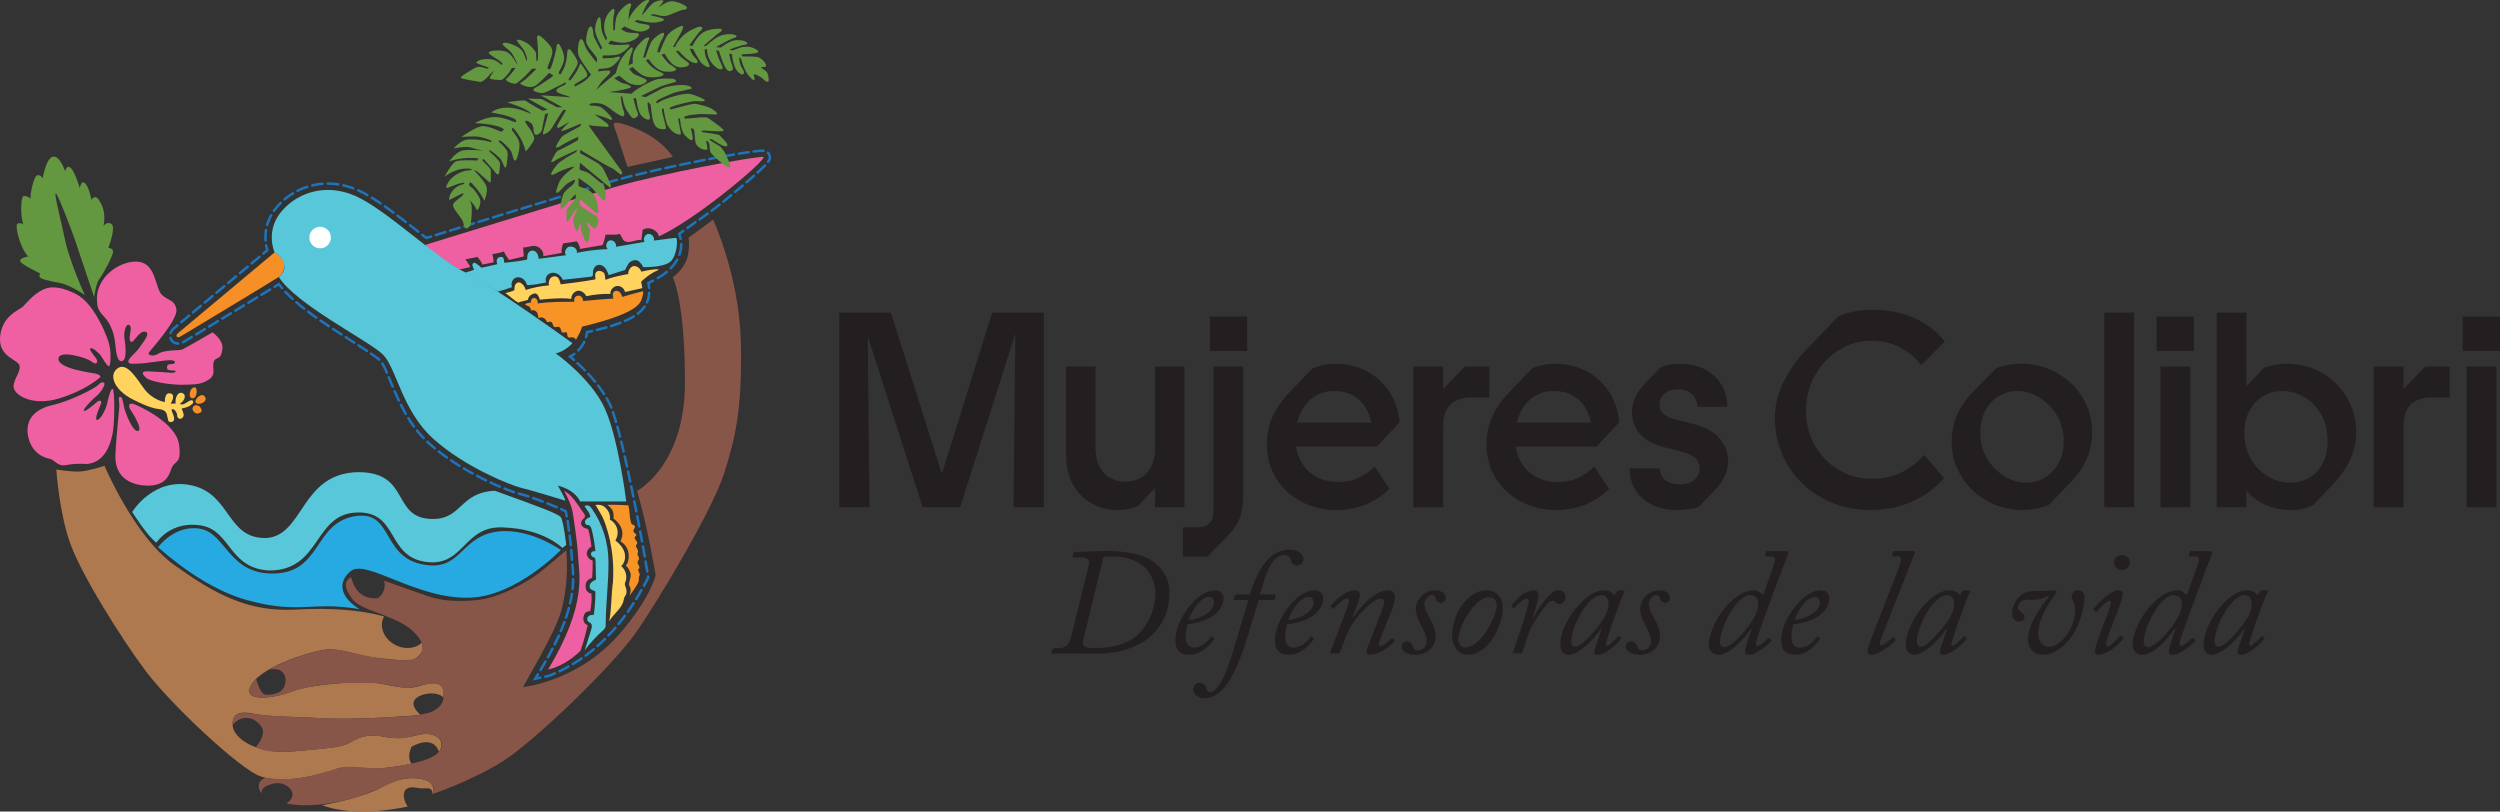 <?xml version="1.0" encoding="UTF-8"?>
<svg id="Layer_1" xmlns="http://www.w3.org/2000/svg" viewBox="0 0 991.03 321.69">
  <rect x="0" y="0" width="991.03" height="321.69" fill="#333333" stroke="none"/>
  <defs>
    <style>
      .cls-1 {
        fill: #ae794f;
      }

      .cls-2 {
        fill: #f78f27;
      }

      .cls-3 {
        stroke-dasharray: 4.04 2.02;
      }

      .cls-3, .cls-4, .cls-5, .cls-6, .cls-7, .cls-8, .cls-9, .cls-10, .cls-11, .cls-12 {
        fill: none;
        stroke: #1c75bc;
        stroke-linecap: round;
        stroke-miterlimit: 10;
      }

      .cls-13 {
        fill: #ffd35e;
      }

      .cls-14 {
        fill: #231f20;
      }

      .cls-4 {
        stroke-dasharray: 4.04 2.02;
      }

      .cls-5 {
        stroke-dasharray: 3.91 1.95;
      }

      .cls-6 {
        stroke-dasharray: 4.29 2.15;
      }

      .cls-15 {
        fill: #57c7d9;
      }

      .cls-7 {
        stroke-dasharray: 3.95 1.98;
      }

      .cls-16 {
        fill: #fff;
      }

      .cls-8 {
        stroke-dasharray: 4.14 2.07;
      }

      .cls-17 {
        fill: #27aae1;
      }

      .cls-18 {
        fill: #885549;
      }

      .cls-10 {
        stroke-dasharray: 4.14 2.07;
      }

      .cls-11 {
        stroke-dasharray: 3.87 1.93;
      }

      .cls-12 {
        stroke-dasharray: 4 2;
      }

      .cls-19 {
        fill: #ef60a3;
      }

      .cls-20 {
        fill: #639840;
      }

      .cls-21 {
        fill: #f79425;
      }
    </style>
  </defs>
  <polygon class="cls-14" points="332.67 201.07 332.67 123.91 353.17 123.91 375.66 195.12 371.03 195.34 393.29 123.91 413.8 123.91 413.8 201.07 401.78 201.07 402.55 126.67 404.21 126.89 380.62 201.07 365.74 201.07 341.93 126.89 343.91 126.67 344.69 201.07 332.67 201.07"/>
  <g>
    <path class="cls-14" d="M442.67,202.17c-3.38,0-6.61-.83-9.7-2.48-3.09-1.65-5.59-4.11-7.49-7.39-1.91-3.27-2.87-7.22-2.87-11.85v-35.16h11.68v32.63c0,3.97,1.08,7.13,3.25,9.48,2.17,2.35,5.01,3.53,8.54,3.53s6.37-1.18,8.54-3.53c2.17-2.35,3.25-5.51,3.25-9.48v-32.63h11.68v55.77h-11.68v-7.6l-6.72,7.05c-1.98,1.1-4.81,1.65-8.49,1.65"/>
    <path class="cls-14" d="M468.91,220.69v-11.68h5.4c2.42,0,4.15-.55,5.18-1.65,1.03-1.1,1.54-2.87,1.54-5.29v-56.77h11.79v50.26c0,3.97-.41,7.11-1.21,9.42-.81,2.32-2.24,4.58-4.3,6.78l-8.71,8.93h-9.7ZM479.6,125.46h14.77v13.67h-14.77v-13.67Z"/>
    <path class="cls-14" d="M529.75,202.17c-5.15,0-9.81-1.12-14-3.36-4.19-2.24-7.49-5.33-9.92-9.26-2.43-3.93-3.64-8.43-3.64-13.5,0-4.12.81-7.86,2.42-11.24,1.61-3.38,3.97-6.65,7.05-9.81l8.49-8.82c2.5-1.32,5.73-1.98,9.7-1.98s7.53.85,11.13,2.54c3.6,1.69,6.67,4.26,9.21,7.72,2.54,3.45,4.1,7.75,4.68,12.9l-9.15,9.7h-31.97c.44,2.79,1.41,5.25,2.92,7.39,1.51,2.13,3.43,3.77,5.79,4.9,2.35,1.14,5,1.71,7.94,1.71,3.23,0,6.02-.59,8.38-1.76,2.35-1.18,4.41-2.61,6.17-4.3l5.84,8.82c-2.65,2.65-5.77,4.7-9.37,6.17-3.6,1.47-7.49,2.21-11.68,2.21M543.64,167.56c-.52-2.42-1.38-4.57-2.59-6.45-1.21-1.87-2.85-3.36-4.91-4.46-2.06-1.1-4.56-1.65-7.49-1.65-2.35,0-4.52.51-6.5,1.54-1.98,1.03-3.66,2.5-5.02,4.41-1.36,1.91-2.33,4.11-2.92,6.61h29.43Z"/>
    <path class="cls-14" d="M560.28,201.07v-55.77h11.79v12.79l-2.2-1.65,10.8-11.13h9.7v12.23h-6.94c-3.82,0-6.67.96-8.54,2.87-1.87,1.91-2.81,4.81-2.81,8.71v31.96h-11.79Z"/>
    <path class="cls-14" d="M616.82,202.17c-5.15,0-9.81-1.12-14-3.36-4.19-2.24-7.49-5.33-9.92-9.26-2.43-3.93-3.64-8.43-3.64-13.5,0-4.12.81-7.86,2.42-11.24,1.61-3.38,3.97-6.65,7.05-9.81l8.49-8.82c2.5-1.32,5.73-1.98,9.7-1.98s7.53.85,11.13,2.54c3.6,1.69,6.67,4.26,9.21,7.72,2.54,3.45,4.1,7.75,4.68,12.9l-9.15,9.7h-31.97c.44,2.79,1.41,5.25,2.92,7.39,1.51,2.13,3.43,3.77,5.79,4.9,2.35,1.14,5,1.71,7.94,1.71,3.23,0,6.02-.59,8.38-1.76,2.35-1.18,4.41-2.61,6.17-4.3l5.84,8.82c-2.65,2.65-5.77,4.7-9.37,6.17-3.6,1.47-7.49,2.21-11.68,2.21M630.71,167.56c-.52-2.42-1.38-4.57-2.59-6.45-1.21-1.87-2.85-3.36-4.91-4.46-2.06-1.1-4.56-1.65-7.49-1.65-2.35,0-4.52.51-6.5,1.54-1.98,1.03-3.66,2.5-5.02,4.41-1.36,1.91-2.33,4.11-2.92,6.61h29.43Z"/>
    <path class="cls-14" d="M665.1,202.17c-5.81,0-10.44-1.51-13.89-4.52-3.46-3.01-5.18-7.02-5.18-12.01h11.79c.37,2.28,1.25,3.91,2.65,4.9,1.4.99,3.16,1.49,5.29,1.49,2.5,0,4.46-.62,5.9-1.87,1.43-1.25,2.15-2.72,2.15-4.41,0-1.54-.53-2.86-1.6-3.97-1.07-1.1-2.88-1.98-5.46-2.64l-7.05-1.87c-4.78-1.32-8.1-3.2-9.98-5.62-1.87-2.43-2.81-5.18-2.81-8.27,0-4.04,1.8-7.9,5.4-11.57l5.73-5.95c.73-.44,1.78-.83,3.14-1.16,1.36-.33,2.88-.5,4.57-.5,3.97,0,7.37.75,10.2,2.26,2.83,1.51,5,3.55,6.5,6.12,1.51,2.57,2.26,5.48,2.26,8.71h-11.79c-.15-2.06-.88-3.73-2.2-5.01-1.32-1.29-3.2-1.93-5.62-1.93-2.21,0-3.97.59-5.29,1.76-1.32,1.18-1.98,2.61-1.98,4.3,0,1.47.53,2.68,1.6,3.64,1.06.96,2.66,1.69,4.79,2.2l6.83,1.76c4.92,1.25,8.49,3.22,10.69,5.9,2.2,2.68,3.31,5.57,3.31,8.65,0,2.2-.48,4.32-1.43,6.34s-2.46,4.06-4.52,6.12l-5.62,5.84c-.73.37-1.89.68-3.47.94-1.58.26-3.22.39-4.9.39"/>
    <path class="cls-14" d="M741.38,202.17c-7.06,0-13.47-1.62-19.23-4.85-5.77-3.23-10.31-7.62-13.61-13.17-3.31-5.55-4.96-11.74-4.96-18.57,0-4.92,1.21-9.77,3.64-14.55,2.42-4.77,5.58-9.15,9.48-13.12l11.9-12.35c1.47-.81,3.43-1.47,5.9-1.98,2.46-.51,4.94-.77,7.44-.77,6.32,0,11.94,1.08,16.86,3.25,4.92,2.17,8.96,5.27,12.12,9.31l-9.26,9.37c-2.35-2.94-5.2-5.29-8.54-7.05-3.34-1.76-7.07-2.65-11.19-2.65-4.63,0-8.93,1.23-12.9,3.69-3.97,2.46-7.15,5.81-9.53,10.03-2.39,4.23-3.58,8.87-3.58,13.94s1.19,9.89,3.58,14c2.39,4.12,5.57,7.33,9.53,9.64,3.97,2.31,8.27,3.47,12.9,3.47s8.67-.9,12.12-2.7c3.45-1.8,6.35-4.06,8.71-6.78l7.83,9.15c-3.23,3.9-7.37,6.98-12.4,9.26-5.03,2.28-10.64,3.42-16.81,3.42"/>
    <path class="cls-14" d="M801.78,202.17c-5.14,0-9.86-1.21-14.16-3.64-4.3-2.42-7.7-5.71-10.2-9.86-2.5-4.15-3.75-8.65-3.75-13.5,0-3.67.68-7.15,2.04-10.42,1.36-3.27,3.47-6.38,6.34-9.32l8.93-9.15c.95-.59,2.35-1.08,4.19-1.49,1.84-.4,3.86-.61,6.06-.61,5.14,0,9.86,1.21,14.16,3.64,4.3,2.43,7.7,5.71,10.2,9.87,2.5,4.15,3.75,8.69,3.75,13.61,0,3.6-.68,7.05-2.04,10.36-1.36,3.31-3.58,6.54-6.67,9.7l-8.38,8.71c-1.47.66-3.07,1.18-4.79,1.54-1.73.37-3.62.55-5.68.55M803.21,191.37c2.5,0,4.89-.64,7.16-1.93,2.28-1.28,4.13-3.18,5.57-5.68,1.43-2.5,2.15-5.47,2.15-8.93,0-3.75-.9-7.13-2.7-10.14-1.8-3.01-4.12-5.38-6.95-7.11-2.83-1.73-5.71-2.59-8.65-2.59-2.57,0-4.98.64-7.22,1.93-2.24,1.29-4.06,3.18-5.46,5.68-1.4,2.5-2.09,5.47-2.09,8.93,0,3.75.88,7.13,2.65,10.14,1.76,3.01,4.06,5.38,6.89,7.11,2.83,1.73,5.71,2.59,8.65,2.59"/>
    <rect class="cls-14" x="834.18" y="123.91" width="11.79" height="77.16"/>
    <path class="cls-14" d="M854.91,125.46h14.77v13.67h-14.77v-13.67ZM856.45,145.3h11.79v55.77h-11.79v-55.77Z"/>
    <path class="cls-14" d="M908.03,202.17c-2.94,0-5.71-.46-8.32-1.38-2.61-.92-4.87-2.19-6.78-3.8-1.91-1.61-3.34-3.45-4.3-5.51l1.87-2.98v12.57h-11.79v-77.16h11.79v37.15l-3.53-4.3,10.47-10.91c.88-.44,2.18-.83,3.91-1.16,1.73-.33,3.47-.5,5.24-.5,5.07,0,9.7,1.21,13.89,3.64,4.19,2.43,7.49,5.73,9.92,9.92,2.42,4.19,3.64,8.75,3.64,13.67,0,3.53-.75,7-2.26,10.42-1.51,3.42-3.95,6.93-7.33,10.53l-7.61,7.94c-1.1.59-2.42,1.05-3.97,1.38-1.54.33-3.16.5-4.85.5M908.03,191.37c2.57,0,5-.64,7.27-1.93,2.28-1.28,4.08-3.18,5.4-5.68,1.32-2.5,1.98-5.51,1.98-9.04,0-4.04-.88-7.57-2.65-10.58-1.76-3.01-4.02-5.29-6.78-6.83-2.76-1.54-5.6-2.31-8.54-2.31-2.65,0-5.11.64-7.38,1.93-2.28,1.29-4.12,3.18-5.51,5.68-1.4,2.5-2.09,5.47-2.09,8.93,0,4.12.9,7.66,2.7,10.64,1.8,2.97,4.1,5.25,6.89,6.83,2.79,1.58,5.69,2.37,8.71,2.37"/>
    <path class="cls-14" d="M940.99,201.07v-55.77h11.79v12.79l-2.2-1.65,10.8-11.13h9.7v12.23h-6.94c-3.82,0-6.67.96-8.54,2.87-1.87,1.91-2.81,4.81-2.81,8.71v31.96h-11.79Z"/>
    <path class="cls-14" d="M976.26,125.46h14.77v13.67h-14.77v-13.67ZM977.8,145.3h11.79v55.77h-11.79v-55.77Z"/>
    <path class="cls-14" d="M431.6,223.99c.6-2.34-.96-3-3.06-3h-2.7c-.6,0-.72-.12-.6-.48l.36-1.32c.12-.36.24-.42.96-.42s2.64-.06,4.98-.18c2.52-.06,5.28-.18,6.48-.18,7.62,0,16.02.84,21.06,5.82,3.72,3.78,4.5,7.2,4.5,10.86,0,11.76-7.44,17.7-11.1,19.8-7.56,4.26-15.66,4.26-19.62,4.26-1.62,0-7.08-.18-8.76-.18-4.5,0-6.24.18-6.72.18-.42,0-.54-.18-.48-.48l.36-1.32c.06-.24.18-.42.6-.42h1.8c2.16,0,4.08-.78,5.04-4.74l6.9-28.2ZM429.68,252.6c-.24,1.08-.42,1.92-.42,2.52,0,1.26,1.68,1.8,4.26,1.8,6.42,0,12.72-1.2,17.16-4.98,3.66-3.06,7.32-9.78,7.32-16.68,0-3.9-1.62-7.68-3.84-9.96-1.98-2.04-4.5-3.24-6.84-3.9-3.24-.84-5.7-.78-6.54-.78-.96,0-2.76,0-3.36.18l-7.74,31.8Z"/>
    <path class="cls-14" d="M465.92,253.68c0-5.04,3.3-11.34,7.68-15.66,1.92-1.92,5.16-4.02,8.04-4.02,2.34,0,3.42,1.74,3.42,3.18,0,2.94-2.22,6.06-5.58,7.8-3.24,1.62-6.48,2.28-8.7,2.46-.3.72-.78,2.7-.78,5.52s1.98,3.78,3.12,3.78c2.94,0,5.58-2.22,6.84-4.26.12-.18.3-.3.54-.06l.66.54c.3.18.3.36.06.54-1.5,2.1-5.1,6.06-9.72,6.06-3.9,0-5.58-1.92-5.58-5.88M471.26,245.7c2.1.18,9.96-2.34,9.96-6.78,0-1.2-.6-2.28-1.92-2.28-3.84,0-7.56,6.9-8.04,9.06"/>
    <path class="cls-14" d="M489.5,237.84c-.3,0-.42-.18-.3-.6l.24-1.02c.12-.42.24-.6.72-.6h5.22c1.8-5.16,3.84-10.14,7.02-13.68,1.68-1.92,4.98-4.08,8.88-4.08,3.48,0,5.4,2.1,5.4,3.54,0,1.86-1.2,2.76-2.4,2.76-1.92,0-2.46-1.08-2.64-2.4-.06-.6-.66-1.74-2.46-1.74-5.58,0-7.74,8.88-9.72,15.6h5.82c.36,0,.48.18.36.72l-.3,1.08c-.06.36-.18.42-.66.42h-5.7c-1.56,4.86-4.32,15.24-7.32,22.92-3.66,9.36-7.92,16.02-14.34,16.02-2.4,0-4.32-1.62-4.32-3.54,0-1.38,1.02-2.58,2.58-2.58,1.74,0,2.64,1.68,2.82,2.7.12.6.54,1.02,1.02,1.02,2.88,0,6.12-5.04,9.36-16.14l6.06-20.4h-5.34Z"/>
    <path class="cls-14" d="M505.4,253.68c0-5.04,3.3-11.34,7.68-15.66,1.92-1.92,5.16-4.02,8.04-4.02,2.34,0,3.42,1.74,3.42,3.18,0,2.94-2.22,6.06-5.58,7.8-3.24,1.62-6.48,2.28-8.7,2.46-.3.72-.78,2.7-.78,5.52s1.98,3.78,3.12,3.78c2.94,0,5.58-2.22,6.84-4.26.12-.18.3-.3.54-.06l.66.54c.3.18.3.36.06.54-1.5,2.1-5.1,6.06-9.72,6.06-3.9,0-5.58-1.92-5.58-5.88M510.74,245.7c2.1.18,9.96-2.34,9.96-6.78,0-1.2-.6-2.28-1.92-2.28-3.84,0-7.56,6.9-8.04,9.06"/>
    <path class="cls-14" d="M528.02,258.96c-.66,0-.78-.12-.66-.54l4.26-11.1c1.44-3.72,3.12-8.04,3.12-9.06,0-.6-.24-1.02-.9-1.02-1.14,0-4.02,2.88-5.04,4.02-.18.18-.36.18-.6-.06l-.54-.54c-.24-.24-.3-.36-.12-.6.9-1.08,5.34-6.06,9.66-6.06,1.38,0,1.92,1.02,1.92,1.8,0,1.86-2.58,7.56-3.06,8.94l.24.12c1.8-2.88,8.34-10.86,13.68-10.86,1.8,0,3,.9,3,2.46,0,2.64-1.38,5.76-3.36,10.62-1.62,3.96-3.06,7.32-3.06,8.28,0,.36.24.78.72.78.9,0,3.54-2.22,4.32-3.06.24-.18.48-.12.66.12l.42.48c.24.24.3.36.06.66-.72.96-5.58,5.22-9.6,5.22-.78,0-1.44-.3-1.44-1.2,0-1.14,2.16-5.88,4.02-11.04.84-2.34,3-7.32,3-8.64,0-.84-.42-1.38-1.5-1.38-2.34,0-8.28,5.52-10.92,9.78-1.08,1.74-2.04,3.3-3.6,7.5l-1.5,4.02c-.12.24-.24.36-.84.36h-2.34Z"/>
    <path class="cls-14" d="M555.56,256.2c0-.84.78-1.98,2.04-1.98s2.1.9,2.46,1.92c.36,1.02.66,1.68,2.16,1.68,1.74,0,3.36-1.56,3.36-3.66,0-2.58-1.8-5.04-2.58-6.96-.42-1.02-1.8-3.12-1.74-5.88,0-3.48,3.3-7.32,7.56-7.32,1.8,0,4.26.72,4.26,3.06,0,1.08-.96,1.92-1.86,1.92-.72,0-1.62-.42-2.04-1.44-.3-.72-.36-1.68-1.56-1.68s-2.94,1.62-2.94,3.78,1.8,4.74,2.16,5.58c.36.72,2.28,3.66,2.28,6.84,0,4.68-3.78,7.5-7.92,7.5-3.48,0-5.64-1.38-5.64-3.36"/>
    <path class="cls-14" d="M575.6,251.82c0-7.56,5.7-17.82,13.68-17.82,4.02,0,6.42,2.94,6.42,7.02,0,6.6-5.22,18.54-13.92,18.54-3.3,0-6.18-3.18-6.18-7.74M593.3,240.12c.06-1.86-1.02-3.36-3-3.36-2.52,0-5.7,2.28-8.7,7.14-2.04,3.24-3.48,6.9-3.48,9.72,0,1.92,1.32,3.06,2.76,3.06,6.24,0,12.42-12.6,12.42-16.56"/>
    <path class="cls-14" d="M600.32,258.96c-.42,0-.66-.24-.54-.54l3.36-9.72c1.08-3.36,2.94-9.66,2.94-10.5,0-.54-.48-.9-1.02-.9-1.2,0-3.9,2.7-4.74,3.72-.12.18-.36.12-.48,0l-.6-.6c-.12-.12-.12-.3,0-.48,1.26-1.86,4.86-5.94,8.94-5.94,1.2,0,1.68,1.02,1.68,2.1.06,1.14-.96,4.5-2.16,8.52l.3.12c1.62-3.36,6.42-10.74,9.78-10.74,1.74,0,2.82,1.08,2.82,2.7s-1.2,2.76-2.34,2.76c-.54,0-1.02-.12-1.5-.6-.48-.48-.78-.72-1.56-.72-1.62,0-4.98,5.16-7.38,9.12-.72,1.14-1.44,2.52-2.34,5.22l-1.98,6.06c-.12.42-.3.42-.78.42h-2.4Z"/>
    <path class="cls-14" d="M643.76,234.01c.24,0,.3.3.18.54-1.14,2.46-4.2,10.74-4.5,11.7-.36,1.02-2.88,8.46-2.88,9s.3.72.66.72c.72,0,3.78-3.12,4.2-3.66.18-.18.36-.3.48-.12l.54.6c.18.18.24.3.12.48-.66,1.2-5.88,6.3-9.3,6.3-.72,0-1.26-.24-1.26-1.02,0-.9.6-2.76,2.88-9.12l-.3-.12c-2.52,3.84-8.58,10.26-12.84,10.26-1.38,0-3.24-1.14-3.24-3.84,0-8.76,9.84-21.72,17.16-21.72,2.52,0,3.66,1.08,4.26,2.04l1.14-1.62c.18-.24.36-.42.6-.42h2.1ZM636.2,244.44c.84-1.74,1.44-3.24,1.44-4.98,0-1.62-.6-3.54-2.82-3.54-5.52,0-11.94,12.66-11.94,18.36,0,1.38.6,2.1,1.62,2.1,3,0,10.62-9.72,11.7-11.94"/>
    <path class="cls-14" d="M644.48,256.2c0-.84.78-1.98,2.04-1.98s2.1.9,2.46,1.92c.36,1.02.66,1.68,2.16,1.68,1.74,0,3.36-1.56,3.36-3.66,0-2.58-1.8-5.04-2.58-6.96-.42-1.02-1.8-3.12-1.74-5.88,0-3.48,3.3-7.32,7.56-7.32,1.8,0,4.26.72,4.26,3.06,0,1.08-.96,1.92-1.86,1.92-.72,0-1.62-.42-2.04-1.44-.3-.72-.36-1.68-1.56-1.68s-2.94,1.62-2.94,3.78,1.8,4.74,2.16,5.58c.36.72,2.28,3.66,2.28,6.84,0,4.68-3.78,7.5-7.92,7.5-3.48,0-5.64-1.38-5.64-3.36"/>
    <path class="cls-14" d="M700.16,220.51c-.48,0-.54-.24-.48-.42l.36-1.26c.06-.24.18-.36.72-.36h7.38c.84,0,.96.6.72,1.08-.9,2.1-11.4,30.18-12.42,33.78-.54,1.86-.6,2.76.24,2.76,1.02,0,3.9-2.76,4.2-3.12.24-.18.48-.18.66.06l.6.6c.18.12.18.36,0,.6-.42.54-5.58,5.34-8.76,5.34-.96,0-1.62-.3-1.62-1.38,0-1.2,1.32-5.28,2.64-8.7l-.48-.12c-2.94,4.68-8.58,10.2-12.66,10.2-2.04,0-3.84-1.38-3.84-3.96,0-4.74,3.36-11.88,8.28-16.74,1.92-1.86,5.4-4.86,9.42-4.86,1.62,0,2.76.78,3.78,1.98l4.62-13.14c.42-1.14.12-2.34-1.5-2.34h-1.86ZM693.08,248.28c1.68-2.28,3.9-6.06,3.9-8.4,0-2.82-1.26-3.96-3.18-3.96-5.64,0-12,13.14-12,18.66,0,1.26.9,1.92,1.74,1.92,2.52,0,7.14-4.92,9.54-8.22"/>
    <path class="cls-14" d="M706.1,253.68c0-5.04,3.3-11.34,7.68-15.66,1.92-1.92,5.16-4.02,8.04-4.02,2.34,0,3.42,1.74,3.42,3.18,0,2.94-2.22,6.06-5.58,7.8-3.24,1.62-6.48,2.28-8.7,2.46-.3.72-.78,2.7-.78,5.52s1.98,3.78,3.12,3.78c2.94,0,5.58-2.22,6.84-4.26.12-.18.3-.3.54-.06l.66.54c.3.18.3.36.06.54-1.5,2.1-5.1,6.06-9.72,6.06-3.9,0-5.58-1.92-5.58-5.88M711.44,245.7c2.1.18,9.96-2.34,9.96-6.78,0-1.2-.6-2.28-1.92-2.28-3.84,0-7.56,6.9-8.04,9.06"/>
    <path class="cls-14" d="M753.02,224.28c.9-2.28.84-3.78-.9-3.78h-1.74c-.42,0-.48-.24-.36-.54l.36-1.08c.12-.36.24-.42.6-.42h7.44c.54,0,.72.36.54.9l-12.48,31.74c-.54,1.38-1.98,4.68-.72,4.68.96,0,3.72-2.34,4.44-3.12.24-.24.36-.18.54,0l.66.72c.12.12.18.36-.06.6-.3.48-5.88,5.58-9.72,5.58-.78,0-1.32-.36-1.32-1.74,0-.9,1.5-4.68,2.22-6.48l10.5-27.06Z"/>
    <path class="cls-14" d="M780.74,234.01c.24,0,.3.3.18.54-1.14,2.46-4.2,10.74-4.5,11.7-.36,1.02-2.88,8.46-2.88,9s.3.72.66.72c.72,0,3.78-3.12,4.2-3.66.18-.18.36-.3.48-.12l.54.6c.18.18.24.3.12.48-.66,1.2-5.88,6.3-9.3,6.3-.72,0-1.26-.24-1.26-1.02,0-.9.6-2.76,2.88-9.12l-.3-.12c-2.52,3.84-8.58,10.26-12.84,10.26-1.38,0-3.24-1.14-3.24-3.84,0-8.76,9.84-21.72,17.16-21.72,2.52,0,3.66,1.08,4.26,2.04l1.14-1.62c.18-.24.36-.42.6-.42h2.1ZM773.18,244.44c.84-1.74,1.44-3.24,1.44-4.98,0-1.62-.6-3.54-2.82-3.54-5.52,0-11.94,12.66-11.94,18.36,0,1.38.6,2.1,1.62,2.1,3,0,10.62-9.72,11.7-11.94"/>
    <path class="cls-14" d="M803.23,237.78c-1.92,0-3.24,1.32-3.3,3.12.06,1.08.78,1.44,1.32,1.74.42.24,1.32.84,1.32,1.8s-.66,1.98-2.22,1.98c-1.14,0-2.76-.84-2.76-3.42,0-2.34,1.5-4.86,2.34-5.82,1.2-1.32,2.52-2.88,6.84-2.88,6.12,0,6.84-.3,7.5-.3.78,0,1.38.36.78,1.14-1.26,1.56-7.08,9.66-7.08,15.66,0,4.08,2.16,5.58,4.26,5.58,5.16,0,10.38-8.1,10.38-14.16,0-.96-.06-2.16-.48-3.12-.48-1.08-.9-1.74-.9-2.46,0-1.62.96-2.64,2.7-2.64s2.34,1.74,2.34,3.18c0,2.88-1.32,8.88-3.96,13.44-2.7,4.68-7.56,8.94-12.48,8.94-3,0-5.94-1.86-5.94-6.18,0-5.58,4.98-12.96,8.46-17.04l-.42-.18c-1.26,1.08-4.44,1.62-5.58,1.62h-3.12Z"/>
    <path class="cls-14" d="M830.47,258.06c0-1.38,1.02-4.14,3.54-10.86l1.74-4.68c.6-1.62,1.08-2.82,1.08-3.54,0-.54-.36-.78-.84-.78-1.02,0-3.84,3.24-4.8,4.2-.24.24-.48.24-.66.06l-.48-.54c-.24-.18-.36-.3-.18-.54.24-.36,6.36-7.56,10.2-7.38.72,0,1.44.48,1.44,1.5,0,1.08-.96,3.78-2.04,6.66l-3.48,9.12c-.84,2.22-1.08,3.54-1.08,3.96,0,.54.18.9.66,1.02,1.26-.24,4.5-3.66,4.8-4.2.12-.18.36-.18.66.12l.48.42c.24.3.3.42.12.72-.36.48-5.16,6.24-10.14,6.24-.6-.06-1.02-.54-1.02-1.5M838.03,223.08c0-1.62,1.26-3,3.12-3,2.1,0,3.18,1.5,3.18,2.88,0,.9-.72,3-3.18,3-2.64,0-3.12-2.22-3.12-2.88"/>
    <path class="cls-14" d="M868.15,220.51c-.48,0-.54-.24-.48-.42l.36-1.26c.06-.24.18-.36.72-.36h7.38c.84,0,.96.6.72,1.08-.9,2.1-11.4,30.18-12.42,33.78-.54,1.86-.6,2.76.24,2.76,1.02,0,3.9-2.76,4.2-3.12.24-.18.48-.18.66.06l.6.6c.18.12.18.36,0,.6-.42.54-5.58,5.34-8.76,5.34-.96,0-1.62-.3-1.62-1.38,0-1.2,1.32-5.28,2.64-8.7l-.48-.12c-2.94,4.68-8.58,10.2-12.66,10.2-2.04,0-3.84-1.38-3.84-3.96,0-4.74,3.36-11.88,8.28-16.74,1.92-1.86,5.4-4.86,9.42-4.86,1.62,0,2.76.78,3.78,1.98l4.62-13.14c.42-1.14.12-2.34-1.5-2.34h-1.86ZM861.07,248.28c1.68-2.28,3.9-6.06,3.9-8.4,0-2.82-1.26-3.96-3.18-3.96-5.64,0-12,13.14-12,18.66,0,1.26.9,1.92,1.74,1.92,2.52,0,7.14-4.92,9.54-8.22"/>
    <path class="cls-14" d="M898.75,234.01c.24,0,.3.3.18.54-1.14,2.46-4.2,10.74-4.5,11.7-.36,1.02-2.88,8.46-2.88,9s.3.72.66.72c.72,0,3.78-3.12,4.2-3.66.18-.18.36-.3.48-.12l.54.6c.18.18.24.3.12.48-.66,1.2-5.88,6.3-9.3,6.3-.72,0-1.26-.24-1.26-1.02,0-.9.6-2.76,2.88-9.12l-.3-.12c-2.52,3.84-8.58,10.26-12.84,10.26-1.38,0-3.24-1.14-3.24-3.84,0-8.76,9.84-21.72,17.16-21.72,2.52,0,3.66,1.08,4.26,2.04l1.14-1.62c.18-.24.36-.42.6-.42h2.1ZM891.19,244.44c.84-1.74,1.44-3.24,1.44-4.98,0-1.62-.6-3.54-2.82-3.54-5.52,0-11.94,12.66-11.94,18.36,0,1.38.6,2.1,1.62,2.1,3,0,10.62-9.72,11.7-11.94"/>
    <path class="cls-19" d="M302.56,62.22c-2.22-.44-40.2,6.44-59.07,11.99s-75.01,22.9-75.01,22.9c2.16,2.46,7.43,5.78,13.58,9.75l4.37-1.03s-1.2-2.11-1.95-3.02c1.21-.27,3.59-.68,4.8-.95.82,1.15,1.47,1.69,1.95,3.02,5.78-1.18,2.99-.61,4.37-.89.19-.9-.23-2.33-.42-3.23,1.24-.21,3.37-.62,4.58-1.06.49,1.14,1.07,1.99,2.04,3.35,1.64-.43,4.19-.96,5.83-1.4-.1-1.32-.17-2.24-.26-3.56,1.7.04,3.39-.85,5.06-.52,1.67.33,3.36,2.35,2.91,3.99,2.26-.45,5.13-.86,7.39-1.32-.52-.96.49-3.74.49-3.74l5.48-.82s1.5,2.22,1.13,3.02c3.02-.51,6.04-1.03,9.06-1.54.34-.95,1.08-3.05,1.09-4.06,2.08-.33,3.56.28,5.57-.37.82.54.92,1.73,1.59,2.45.83.91,2.29.85,3.48.54,1.2-.31,2.43-.8,3.63-.49.16-1.36.33-2.72.49-4.09,2.26-1.56,5.91-.12,6.49,2.56,15.45-7.12,43.5-31.07,41.35-31.5"/>
    <path class="cls-15" d="M187.94,106.86c-.45-.82-.97-1.93-.47-2.42.49-.49,1.05-.18,1.6.24.62.47,1.84,1.45,1.84,1.45l6.22-1.39s-.95-2.37,1-2.83c1.95-.46,1.57,1.47,1.75,2.27,3.15-.32,9.18-1.02,9.14-1.45-.09-1.04,0-2.93,1.65-3.37.8-.21,1.65.25,2.13.92.48.67.65,1.51.79,2.32l10.86-1.44c-1.06-.92-.15-3.14,1.28-3.38,1.75-.3,3.27,1.05,2.92,2.46,4.3-.91,7.86-1.3,12.25-1.49-1.07-.95-.58-3.04.8-3.43,1.38-.39,2.88,1.15,2.46,2.52l11.37-1.97c-.74-1.15.08-2.95,1.44-3.13,1.36-.18,2.63,1.33,2.22,2.64,2.73-.36,5.47-.71,8.21-1.07.24-.03.5-.05.68.09.19.15.23.42.25.66.16,2.11-.18,4.25-.97,6.21-.38.94-.88,1.86-1.66,2.5-2.87,2.37-10.71,2.13-10.71,2.13,0,0-1.22-2.4-2.49-2.69-1.27-.28-2.68.28-3.4,1.37-.52.78-1.33,2.45-1.33,2.45l-6.46,2.03s-.77-2.16-1.53-2.99c-.76-.83-1.99-1.34-3.05-.93-1.24.48-1.74,2-1.7,3.33,0,.35.03.74-.21.99-.19.19-.48.23-.74.26l-10.99,1.2c-.7-1.7-2.48-3.04-4.3-2.76-1.81.28-2.95,1.91-2.31,3.84-3.11.57-4.44.85-7.07,1.04-.32.02-.63-.19-.69-.51-.24-1.15-1.97-3.11-4.05-2.54-1.98.69-2.18,3-1.65,3.8-2.27.86-5.65,1.82-5.65,1.82l-12.88-7.61s2.66-.62,3.46-1.14"/>
    <path class="cls-20" d="M37.35,117.74s.63-5.33,2.03-7.11c1.4-1.78,5.43-9.17,5.43-10.82s-1.88-1.49-1.88-1.49c0,0,3.17-8.25,1.27-9.52-1.9-1.27-3.21.83-3.21.83,0,0,1.68-5.85-2.03-10.71-1.5-1.97-2.72.35-2.72.35,0,0-1.27-7.18-3.47-7-.69.11-1.16,2.26-1.16,2.26,0,0-3.65-12.91-5.85-6.71,0,0-1.85-5.96-4.63-5.73-2.78.23-4.23,8.57-4.23,8.57,0,0-.87-1.56-2.2-1.16-1.33.4-2.84,7.64-2.55,9.2,0,0-1.85-1.33-2.9-.93-1.04.4-1.21,8.05,0,11.29,0,0-1.1-1.1-2.32-.35-1.22.75,1.22,10.13,4.28,12.97,0,0-2.95.35-3.24,1.62-.29,1.27,7.7,4.92,8.05,5.15,0,0-.35.06-.4,1.1-.06,1.04,4.33,1.97,7.81,2.55,4.23.7,10.18,4.85,10.18,4.85,0,0-5.93-12.9-7.91-22.21-1.98-9.32-4.24-17.71-3.6-18.06.64-.35,6.66,15.57,7.53,18.18.87,2.6,7.7,22.91,7.7,22.91"/>
    <path class="cls-19" d="M42.69,127.3c-1.66-2.41-4.11-3.71-4.17-7.33-1.2-10.49,10.05-17.24,16.75-16.16s6.26,10.67,8.97,13.13c2.72,2.46,5.04,1.85,5.69,5.75.65,3.9-9.73,15.56-10.74,16.82-1.01,1.26,1.26,2.14,3.73.62,2.46-1.52,7.96-1.09,9.16-1.53,1.2-.44,12.17-6.85,12.17-6.85,0,0,4.16,2.92,3.94,6.11-.38,5.5-2.72,3.22-3.48,5.62-.76,2.4,1.26,4.87-1.96,7.01-3.22,2.15-6.19,1.9-10.17,2.02-3.98.13-12.57-.95-14.6-2.72-2.02-1.77-1.9-2.72.88-2.59,2.78.13,7.71.44,8.91.57,1.2.13,1.77-.19,1.9-.63.13-.44-3.03,0-3.35-.89-.32-.88,0-1.77.76-1.83.76-.06,2.72-.13,2.21-1.01-.51-.88-2.15-.57-3.6-.51-1.45.06-8.59,1.26-10.24,1.2-1.64-.06-4.17.57-4.55-.63-.38-1.2,3.1-3.73,4.17-5.37,1.07-1.64,4.04-5.06,3.16-6.26-2.46-1.9-5.06,3.92-6.13,3.73-1.9-.76.76-5.56-.76-6.64-1.52-1.07-2.34,2.97-2.02,5.06.32,2.08,1.2,8.34-.76,9.1-1.96.76-2.53-2.91-2.91-7.08-.38-4.17-2.03-7.35-2.97-8.72"/>
    <path class="cls-19" d="M43.07,145.18c.86.43,1.01-5.68.31-8.21-.19-1.96-5.62-16.62-13.27-20.41-4.6-2.28-9.07-3.6-12.98-1.78-3.83,1.78-6.64,5.34-8.03,6.74-1.38,1.4-8.4,3.52-9.07,12.16-.63,8.15,7.46,8.72,7.77,11.5.32,2.78-3.29,6.19-2.21,9.04,1.07,2.84,7.71,6.76,17.82,3.73,10.11-3.03,15.55-7.77,16.18-8.28.63-.51-.25-1.26-1.77-1.58-1.52-.32-14.66-1.9-14.66-5.81s11.5-.38,13.08,1.01c1.58,1.39,2.67.7,2.19-.57-.48-1.26-3.13-3.73-2.63-4.55.51-.82,3.35,1.61,4.23,2.89.89,1.28,2.03,3.62,3.04,4.12"/>
    <path class="cls-19" d="M41.24,151.69c.88.82-1.7,4.3-2.81,5.12-1.11.82-5.53,5.24-5.22,6,.32.76,4.24-2.59,5.22-3.47.97-.89,2.24-.63,1.48,1.07-.76,1.71-2.52,5.81-1.48,6.07,1.04.25,3.37-3.6,4.01-6.38.63-2.78,1.39-5.94,2.21-5.94s.82,11.56.25,15.99c-.57,4.42-2.59,13.02-10.36,13.78-7.39-.38-7.84.76-9.98.51-2.15-.25-3.29-2.4-5.12-2.65-1.83-.25-7.14-2.21-8.34-9.1-1.2-6.89,3.29-10.68,9.8-12.13,6.51-1.45,16.68-6.49,18.07-8.01,1.39-1.53,2.28-.83,2.28-.83"/>
    <path class="cls-19" d="M47.65,157.3c.73,0,.95,1.05,1.46,3.74.51,2.69,3.61,10.36,5.64,9.79,2.03-.57-2.25-7.22-3.1-8.55-.86-1.33-.6-2.76,1.36-2.12,1.96.63,16.69,7.44,17.93,15.87,1.24,8.43-1.85,6.29-2.98,9.71-1.12,3.41-2.79,6.58-8.79,6.75-6,.17-13.91-2.33-13.41-12.37.5-10.03,1.72-18.37,1.52-20.11-.21-1.75-.39-2.69.37-2.69"/>
    <path class="cls-2" d="M108.85,100.05s-37.51,31.33-38.3,32.01c-1.09.95-.63,2.28,1.08,1.28,1.56-.91,37.51-22.59,38.89-23.57s2.86-3.61,1.87-6.08c-.92-2.29-3.53-3.64-3.53-3.64"/>
    <path class="cls-13" d="M65.31,159.39s-4.95-.79-8.29-5.44c-3.33-4.65-6.93-10.56-10.52-7.85-3.59,2.72-.96,8.59,5.96,12.14,6.93,3.55,9.43,3.77,10.48,3.9,1.05.13,2.72.48,3.16,2.02.44,1.54.48,2.45.75,2.85.26.39,2.24.61,2.19-1.05-.04-1.67-1.54-3.51-.79-3.77.74-.26,1.93,1.23,1.97,2.37.04,1.14.66,1.45,1.23,1.45s1.67-.7,1.27-2.11c-.39-1.4-.74-1.93-.74-1.93,0,0,2.5-.53,3.38-1.18.88-.66,1.18-.83,1.23-1.32.04-.48-.22-1.1-1.27-.66-1.05.44-2.06,1.49-3.2,1.53-1.14.04-.53-.66-.09-.88.44-.22,2.1-2.37.66-3.42-1.45-1.05-2.57.41-2.93,1.73-.35,1.32-.1,2.17-.1,2.17l-2.02.09s2.19-3.38.09-4.03c-2.1-.66-2.37,1.75-2.41,3.38"/>
    <path class="cls-2" d="M77.28,153.56c1.06.06,1.01,4.3-.92,4.34-1.93.04-1.31-4.47.92-4.34"/>
    <path class="cls-2" d="M77.48,159.29c-.33-1.04,2.63-4.21,3.9-1.79,1.06,2.02-3.34,3.57-3.9,1.79"/>
    <path class="cls-2" d="M76.59,161.22c.6-.85,1.99-.69,2.71.12.72.81.87,1.72.2,2.17-.67.45-1.55.65-2.37,0-.81-.65-1.04-1.59-.54-2.29"/>
    <path class="cls-15" d="M108.85,100.05s-3.57-7.99,2.11-15.46c5.67-7.47,17.13-12.46,29.75-6.99,12.34,5.35,32.41,25.04,43.93,30.48,10.7,5.05,42.3,27.98,42.3,27.98,0,0-3.22,3.44-6.66,4,0,0,13.99,9.88,19.43,21.76,5.44,11.88,8.55,36.98,8.55,36.98h-18.3s-1.58-4.44-8.82-6.29c0,0,2.75,4.63,2.98,5.97,0,0-13.94-4.28-17.69-5.15s-22.13-8.07-34.68-19.39c-12.55-11.33-14.54-28.2-20.1-33.53-5.55-5.33-34.43-19.82-41.14-30.62,0,0,2.64-1.94,2.18-4.55-.46-2.61-1.66-3.81-3.85-5.18"/>
    <path class="cls-1" d="M160.17,314.34c.6-2.64,3.52-2.38,5.59-1.96,2.07.43,3.84-.28,4.96.43.52.33.69,1.12.71,2,.84-1.49.32-2.89-.3-3.88-1.53-2.45-10.09-4.28-19.11.76-9.02,5.04-24.31,7.49-24.31,7.49,0,0,9.17,4.28,27.52,1.68,2.46-.35,4.56-.74,6.38-1.16-.02-.03-2.02-2.74-1.43-5.36"/>
    <path class="cls-1" d="M169.32,290.95c-4.44-.22-8,2.89-17.1,1.11-9.1-1.78-11.94,1.97-15.27,3.08-3.33,1.11-5.15,1.36-20.48,2.69-15.32,1.33-23.76-5.33-24.21-9.99-.44-4.66,2.22-6.22,8.44-4.89,6.22,1.33,16.43,1.11,27.32,1.78,10.88.67,31.31-.67,33.33-.89.77-.08,2.9-.11,5.3-.51,0,0-5.2-4.16-1.25-6.88,3.15-2.17,8.59-2.08,10.36.1,1.11-7.29-4.89-6.04-9.99-4.48-5.11,1.55-10.22-.44-16.66-1.33-6.44-.89-25.98.44-33.31,3.33-7.33,2.89-20.65,4.66-15.99-2.89,4.66-7.55,25.76-13.77,30.65-13.77s10.44,1.78,14.43,2.67c4,.89,17.99,2.22,18.88,1.55.68-.51,5.04-2.47,3.38-6.79-2.46,2.27-6.58,2.75-10.26.93-4.56-2.27-6.72-7.22-4.81-11.06.06-.11.12-.21.18-.32-9.44-2.76-22.12-3.48-34.9-2.75-19.32,1.11-32.64-6.44-48.41-17.77-15.77-11.33-27.53-39.21-27.53-39.21,0,0-6.27,2.02-9.6,2.24-3.33.22-9.5-.79-9.5-.79,0,0,1.11,17.54,5.77,29.98,4.66,12.44,19.76,36.64,29.54,49.74,9.77,13.1,37.6,39.29,45.75,41.97,10.62,3.5,26.91-1.83,30.08-3.02,4.3-1.62,12.11.35,18.55-.31,2.91-.3,7.13-.87,11.13-1.76,0,0-2.08-2.09,0-6.67,0,0,8.41-5.21,10.85,1.95,2.66-3.82-.22-6.83-4.66-7.06"/>
    <path class="cls-13" d="M254.23,107.7c-.39-1.25-1.6-2.26-2.91-2.23-1.31.03-2.41,1.85-2.27,3.15-2.82.56-6.36,1.18-8.99,2.33-.34-.93-.07-2.24-.81-2.91-.74-.66-1.94-.92-2.74-.32-.86.65-.51,1.93-.45,3.01-3.91.84-13.82,1.98-13.82,1.98,0,0-.28-1.71-1-2.57-.69-.83-2.1-.75-2.87,0-.78.74-.98,1.94-.77,2.99-3.13.25-6.24.86-9.23,1.81-.2-1.01-.79-1.94-1.61-2.57-.3-.22-.64-.41-1.01-.44-.68-.05-1.29.48-1.56,1.1-.27.62-.28,1.33-.28,2.01-.88.56-3.02.93-3.55,1.13,1.79,1.24,3.4,2.94,5.11,3.77,1.27-.52,2.63-.68,3.83-1.07.07-1.19,1.05-2.22,2.56-2.53,1.51-.31,2.13,2.47,2.13,2.47,0,0,7.95-.97,12.45-.33,0-1.64,1.22-2.94,2.52-3.21,1.3-.27,2.97.9,3.45,2.14,3.14-.68,6.36-.98,9.56-.9-.12-1.48,1.07-2.94,2.54-3.13,1.47-.19,2.99.92,3.25,2.38,2.29-.52,4.59-1.03,6.88-1.55-.15-.81-.31-1.61-.47-2.42-.05-.25,1.32-1.29,1.53-1.47.56-.49,1.15-.95,1.77-1.37.6-.41,1.22-.79,1.85-1.14.54-.29,1.49-.54,1.88-.99-2.21-.24-4.82.38-6.97.88"/>
    <path class="cls-21" d="M210.66,119.89c-.58-.73.32-1.93,1.24-1.77.92.17,1.43,1.27,1.21,2.18,4.79-.7,9.75-.68,14.6-.65-.33-1,.02-2.36,1.57-2.46,1.05-.07,1.91,1.09,1.86,2.14,4.01-.41,8.02-.74,12.04-.99-.26-.92-.47-2.06.23-2.71.57-.53,1.54-.42,2.14.07.6.49.9,1.26,1.06,2.02,2.71-.83,5.44-1.59,8.19-2.26.28.31.19.8.07,1.2-.84,2.67.79,6.8-24.1,12.84-.66,2.03-1.4,3.35-2.46,5.2-.22-.64-.94-.99-1.61-1.01-.34,0-.97.3-1.47-.03s-.24-1.66-.61-1.89c-.37-.22-1.16.23-1.56.06-.84-.36-.58-1.85-1.42-2.22-.59-.26-1.32.26-1.89-.03-.75-.38-.55-1.78-1.35-2.02-.53-.16-1.18.33-1.61-.02-.15-.13-.22-.33-.3-.51-.5-1.08-2-1.54-3.02-.93-.1-.84-.21-1.72-.72-2.4-.51-.67-1.56-1.01-2.22-.48.26-.21-.37-1.27-.51-1.44-.42-.5-.88-.49-1.41-.76-1.38-.68,1.57-1.07,2.05-1.15"/>
    <path class="cls-18" d="M266.65,109.9s5.13-3.29,6.13-9.1c.73-4.25.14-6.53.14-6.53l9.77-7.21s10.45,22.46,11,48.89c.55,26.43-2.17,37.59-6.66,51.74-4.5,14.16-25.65,49.8-34.98,63.12s-40.64,43.47-52.96,51.13c-12.33,7.66-27.64,12.86-27.64,12.86,0,0,1.74-1.71-.6-4.26-2.35-2.55-9.7-2.55-13.42-1.14-3.72,1.42-12.4,5.88-19.33,7.5-6.93,1.62-15.45,3.3-24.56,1.64,0,0,2.72-1.67,2.39-4-.33-2.33-3.83-4.94-7.88-3.83-4.05,1.11-4.55,2.44-4.22,3.77,0,0-1.55-1.33-1.22-3.44.33-2.11,2.56-2.69,2.56-2.69,0,0,10.13,1.65,19.39-1.11,9.26-2.75,6.93-1.63,8.37-2.32,1.45-.7,5.16-1.14,7.27-.96,2.11.18,9.3.95,13.69.32,4.38-.62,16.95-2.22,20.12-6.28,3.17-4.06-.86-6.48-2.76-6.77-1.9-.29-3.63-.6-8.37.78-4.74,1.37-8.58.28-11.05-.04-2.47-.32-7.09-1.11-11.36,1.51-4.27,2.62-9.12,3.07-16.33,3.68s-17.11,2.1-22.75-.98c0,0,4.11-4.42,2.5-7.64-1.61-3.22-7.12-6.37-11.64-1.27,0,0-.44-2.7,1.6-4.04,2.04-1.35,7.51-.03,10.14.24,2.63.26,13.51.77,16.39.89,2.88.11,16.47.95,27.54.25,11.32-.71,15.65-.51,18.37-1.23,2.72-.72,4.55-.55,7.11-2.6,2.55-2.05,2.39-4.24,2.39-4.24,0,0,.76-4.18-1.84-5.3-2.6-1.12-7.22.68-11.21,1.36-3.99.68-7.66-1.82-16.76-1.87-9.1-.05-13.39-.1-22.15,1.37-8.77,1.47-10.46,3.69-17.94,4.35-7.48.67-8.9-2.53-4.36-7.32,0,0,1.49,5.76,3.49,6.15,2,.39,7.27,0,8.05-4.33.78-4.33-2.18-6.49-6.5-5.49,0,0,6.99-3.86,15.49-6.35,8.5-2.48,11.43-1.84,16.64-.56,5.2,1.28,14.69,3.21,20.84,3.17,6.16-.04,6.81-1.66,7.54-3.07.73-1.41.11-3.81.11-3.81,0,0-1.77-5.21-10.43-9.04-8.66-3.83-14.6-4.83-17.32-8.66-2.72-3.83-3.44-6.5-.22-8.38,0,0,1.44,9.27,10.55,8.38,0,0,3.66-2.28,2.5-6.94,0,0,11.1,3.89,16.82,5.94,5.72,2.06,12.05,2.53,20.21,1.72,9.17-.91,20.5-7.63,24.82-11.05,3.11-2.46,7.38-6.14,10.32-8.69.61,4.81.57,15.42-2.05,24.33-2.62,8.91-13.29,26.42-15.04,29.91,0,0,21.75-2.08,38.25-21.08,12.34-14.21,14.33-23.3,14.33-23.3,0,0-3.5-20.56-7.39-33.38,0,0,18.87-9.93,18.98-42.57.11-32.65-4.82-42.15-4.82-42.15"/>
    <path class="cls-17" d="M62.65,216.94s6.64-9.2,16.85-7.31c10.21,1.9,11.16,18.34,29.49,17.71,18.34-.63,15.49-19.6,31.14-22.61,15.65-3,10.91,15.18,26.56,18.81,15.65,3.64,15.33-9.64,28.61-12.49,13.28-2.85,27.03,6.96,27.03,6.96,0,0-17.3,18-35.5,18.89-21.47,1.05-41.72-15.66-47.89-10.44-5.18,4.38-4.15,10.19,3.55,15.02-19.19-3.32-23.28,2.23-44.4-3.55-12.24-3.35-24.54-11.42-35.44-20.99"/>
    <path class="cls-15" d="M62.01,215.12s5.55-8.75,17.58-6.83c12.03,1.92,10.96,17.01,27.11,17.86,20.63.02,17.5-22.27,34.58-22.98,17.08-.71,11.6,17.84,28.11,19.64,15.02,1.64,14.37-15.23,31.17-13.66,0,0,13.46.14,22.42,8.04l1.49-1.2s-1.11-9.48-2.14-10.92c-1.02-1.43-8.1-4-26.17-10.53-14.14.68-12.89,11.33-24.78,11.19-16.44-.21-8.4-18.57-29.39-18.57-22.84.43-21.42,24.98-36.29,26.11-15.8.5-14.02-17.17-29.39-20.79-15.37-3.62-23.91,10.47-23.91,10.47,0,0,6.05,9.68,9.61,12.17"/>
    <path class="cls-19" d="M229.8,258.29c.39.37,2.29-6.57,3.18-10.54-1.26-.16-1.96-1.67-1.68-3.2.28-1.53,1.24-2.37,2.66-2.23.46-2.33.68-4.64.48-7.01-1.73-.23-2.51-1.8-2.28-3.44.23-1.64,1.02-2.27,2.58-2.82.2-2.37.2-4.45.2-6.83-1.16-.25-2.04-1.2-2.32-2.36-.29-1.16.96-3.07,1.86-3.08-.31-2.2-.59-4.67-1.36-7.07-1.04-.16-2.5-.7-2.77-2-.2-.96.72-2,1.37-2.49.23-.17.22-.98,0-1.3-1.11-1.59-2.49-3.58-3.56-5.12,0,0-2.45-3.32-4.51-4.17,0,0,2.98,5.37,3.43,8.79.35,2.63,1.86,11.65,2.11,17.65.25,6,3.86,18.04-11.91,44.36,4.63-1.14,8.77-3.6,12.51-7.13"/>
    <path class="cls-15" d="M234.01,204.94c-.78.29-1.62.64-2,1.38-.38.74.11,1.9.93,1.8.91-.11,1.43.98,1.64,1.87.69,2.82,1.17,5.7,1.45,8.59-.63-.31-1.5.06-1.71.74-.2.68.31,1.47,1.01,1.56.58.08.73.82.75,1.4.07,2.5.13,4.99.19,7.49-.76.34-1.56.71-2.08,1.37-.52.66-.67,1.69-.1,2.3.51.54,1.38.58,1.94,1.07,0,3.1-.21,6.21-.64,9.28-.86-.16-1.84.07-2.34.78-.5.71-.24,1.91.6,2.15.56.16.91.76.96,1.34.06.58-.12,1.16-.3,1.71-.84,2.66-1.67,5.32-2.51,7.97,2.17-2.87,4.62-5.53,7.31-7.92.52-.46.97-1.04.98-1.74.06-9.02,1.18-16.93,1.12-25.44-.05-7.4-2.27-14.82-6.52-20.88-.32-.45-.66-.92-1.14-1.2-.6-.36-1.24-.24-1.84.06.81,1.54,2.09,2.39,2.3,4.32"/>
    <path class="cls-13" d="M243.01,230.57c-.77,5.4-.5,10.32-1.49,15.68,1.65-2.96,4.99-4.98,5.7-8.29.09-.43.14-.88.33-1.27.13-.27.32-.5.47-.76.57-1.01.36-2.29-.06-3.37-.14-.35-.3-.71-.28-1.09.02-.29.15-.56.25-.84.82-2.14.11-4.78-1.68-6.22,1.49-1.32,1.87-3.61,1.28-5.51-.59-1.9-2-3.46-3.6-4.65.86-1.35,1.14-3.05.73-4.6-.4-1.55-1.48-2.91-2.89-3.66.22-1.54-.3-3.18-1.38-4.3-1.58-2.15-4.32-1.5-4.32-1.5,0,0,2.37,3.89,2.68,4.56,1.52,3.25,5.05,12.82,4.24,25.81"/>
    <path class="cls-21" d="M249.51,232.23c-.69-1,1.11-3.63.32-5.32-.51-1.08-.75-2.06-1.8-2.62,1.18-1.42,1.4-3.54,1.05-5.36-.34-1.81-1.52-3.44-3.14-4.33,2.79-5.45-2.77-9.08-2.77-9.08,0,0,.32-1.68-.3-3.03-.61-1.35-2.14-2.39-2.14-2.39,0,0,5.62-.02,8.38.24.49,1.83.43,4.65.92,6.48.08.31.18.64.39.89.22.24.98.46,1.17.72.57.8-.97,1.62-.43,2.44.17.25,1.03.86,1.12,1.15.11.38-.64.65-.7,1.04-.13.83,1.12,1.41,1.05,2.25-.03.31-.51.71-.52,1.03-.04.78.84,1.37.83,2.15,0,.36-.2.69-.21,1.05-.02.71.67,1.34.56,2.04-.08.48-.52.86-.55,1.34-.06.83,1.05,1.58.65,2.3-.1.18-.29.31-.37.51-.27.66.79,1.6.52,2.26-.51,1.24-.23,1.65-.27,2.02-.14,1.52-3.75,6.15-3.75,6.15,0,0,1.07-2.39,0-3.93"/>
    <path class="cls-9" d="M170.9,93.75c-.76.24-1.4.43-1.91.59-.52-.41-1.05-.82-1.58-1.23"/>
    <path class="cls-10" d="M165.79,91.83c-.05-.04-.11-.08-.16-.12-8.45-6.62-17.18-13.47-23.93-16.4-13.95-6.05-26.49-.45-32.74,7.77-3.62,4.76-4,9.69-3.6,13.18"/>
    <path class="cls-9" d="M105.51,97.27c.12.75.28,1.4.43,1.95-.43.35-.94.78-1.53,1.28"/>
    <path class="cls-3" d="M102.86,101.8c-9.97,8.33-33.31,27.82-33.95,28.38-1.53,1.33-1.89,3.33-.87,4.75.86,1.2,2.69,1.84,4.86.57,1.27-.74,25.33-15.35,35.06-21.26"/>
    <path class="cls-9" d="M108.82,113.71c.66-.4,1.23-.75,1.71-1.04.39.52.81,1.04,1.25,1.55"/>
    <path class="cls-12" d="M113.11,115.71c9.55,10.1,27.63,19.68,36.82,26.48,2.03,1.5,3.39,5.49,5.21,9.82,3.09,7.37,6.94,16.54,14.95,23.76,13.03,11.76,31.89,19.07,35.79,19.97,3.75.87,11.17,3.74,15.65,5.69"/>
    <path class="cls-9" d="M222.44,201.84c.73.32,1.34.61,1.81.85.04.32.23,1.14.4,1.96"/>
    <path class="cls-11" d="M225.01,206.54c.58,3.91,1.5,10.15,1.68,14.61.03.77.11,1.62.2,2.52.61,6.27,1.73,17.94-11.75,40.45l-1.41,2.36"/>
    <polyline class="cls-9" points="213.23 267.32 212.2 269.04 214.16 268.63"/>
    <path class="cls-4" d="M216.13,268.21l1.67-.35c17.14-6.89,29.36-19.73,39.13-38.81.28-.55-9.76-56.96-14.95-68.27-3.21-7.02-9.13-13.27-13.74-17.45"/>
    <path class="cls-9" d="M227.5,142.66c-.53-.47-1.03-.9-1.51-1.3.62-.33,1.19-.69,1.7-1.06"/>
    <path class="cls-8" d="M229.25,138.93c1.41-1.45,2.26-3.03,2.75-4.34"/>
    <path class="cls-9" d="M232.33,133.62c.34-1.17.39-1.95.39-1.95.67-.14,1.32-.28,1.96-.42"/>
    <path class="cls-5" d="M236.58,130.8c17.24-4.14,20.9-9.29,20.77-15.72"/>
    <path class="cls-9" d="M257.31,114.11c-.05-.65-.13-1.31-.23-1.98.63-.28,1.24-.57,1.81-.86"/>
    <path class="cls-6" d="M260.78,110.25c8.6-5.02,9.56-11.02,9.19-14.56"/>
    <path class="cls-9" d="M269.81,94.64c-.2-1-.47-1.68-.57-1.91.41-.33.95-.73,1.6-1.2"/>
    <path class="cls-7" d="M272.45,90.38c3.96-2.78,10.08-6.93,14.9-10.92,18.36-15.2,18.19-15.89,17.73-17.76-.24-.99-1.02-1.73-2.03-1.94-3.42-.68-42.99,6.96-60.27,12.05-15.68,4.61-57.55,17.51-70.94,21.64"/>
    <path class="cls-20" d="M226.22,38.57s-10.05-.76-11.85-.76l8.59,4.71h-2.15l-6.1-3.26-5.47-.21,7.83,4.43-2.01.42s-5.96-3.26-6.51-3.88c-.55-.62-6.38.35-7.55.55,0,0,8.32,2.43,9.56,4.57,0,0-5.41-2.56-9.56-2.49-4.16.07-6.31,1.94-6.31,1.94,0,0,8.32,1.25,9.84,3.05,0,0,.35.9-.42.76-.76-.14-4.5-2.01-8.04-2.01s-7.9,2.42-7.9,2.42c0,0,8.8.21,11.64,2.43l-1.04,1.04s-4.71-2.22-7.28-2.29c-2.57-.07-8.46,4.23-8.59,4.3-.14.07,5.06-.49,7.35,0,2.29.48,4.57,1.32,4.64,1.73.07.42-.69.28-1.45,0-.76-.28-6.24-1.11-8.66-.62-2.42.49-4.99,3.46-4.99,3.46,0,0,4.85-1.11,7-.35,2.15.76,5.06,1.18,5.06,1.18,0,0-6.1-.55-8.59,0-2.49.55-5.24,4.3-5.24,4.3,0,0,5.59-2.08,11.62-1.18,0,0-.14.9-.97.83-.83-.07-6.38-.35-7.97.35-1.59.69-4.5,6.03-4.5,6.03,0,0,5.34-4.23,10.88-2.98,0,0,.14.49-1.8.56-1.94.07-5.71,1.87-7.25,4.16-1.55,2.29-1.13,2.7-.86,2.77s5.75-2.56,7-2.01c0,0-.07.55-1.39.76-1.32.21-4.8,2.56-4.76,6.03,0,0,2.19-1.11,3.37-1.73,1.18-.62,2.91-1.46,2.22-.42-.69,1.04-3.81,2.77-4.02,3.95-.21,1.18,1.73,3.4,3.05,5.2,1.32,1.8,1.22,3.74,1.86,4.16.64.42,1.81-.62,2.02-1.39.21-.76.55-4.5.49-5.75-.07-1.25,0-1.6-.14-2.01-.14-.42-.21-1.52-.83-2.08,0,0,2.01,1.66,2.84,3.81,0,0,.48.49.97-.69.49-1.18.69-2.15.49-3.19-.21-1.04-2.43-4.3-3.26-4.78-.83-.49-1.11-.83-1.11-1.18s.28-.97.62-.9c.35.07,4.16,4.23,5.41,7.28,0,0,1.28-3.12.99-5.13-.29-2.01-3.97-5.75-4.66-6.52-.69-.76.35-.35,1.11.28.76.62,4.09,3.6,4.57,4.02.49.42.62-.62.55-1.87-.07-1.25.14-2.63-.14-3.26-.28-.62-2.7-2.98-3.05-3.33-.35-.35.07-1.11.62-.48.55.62,3.4,3.74,4.16,4.85.76,1.11,1.53,1.32,1.73.35.21-.97.49-3.72.14-4.32-.35-.6-2.08-2.47-3.05-3.24-.97-.76-1.46-1.52-.76-1.32.69.21,3.88,2.7,4.57,3.95.69,1.25,1.04,2.84,1.59,2.84s.69-3.35.83-4.24c.14-.89,0-2.07-.28-2.55-.28-.49-2.08-2.63-2.84-3.12-.76-.48-.35-1.11.42-.69.76.42,3.46,2.91,4.16,4.3.69,1.39.76,3.67,1.59,3.53.83-.14,1.87-4.78,1.66-6.72-.21-1.94-2.15-4.16-2.77-5.06-.62-.9.07-1.32.55-.9.48.42,2.77,3.74,3.19,4.85.42,1.11,1.46,3.05,1.39,4.16,0,0,.48-.14,1.39-1.39.9-1.25,1.94-2.56,2.08-3.53.14-.97-.76-2.43-1.32-3.4-.55-.97-2.56-3.19-2.15-3.67.42-.49,2.15.48,2.77,1.52.62,1.04.28,3.46,1.18,3.88.9.42,2.56-1.04,2.7-2.22.14-1.18,1.11-5.54,1.11-5.82s1.32-.35,1.32-.35c0,0-2.22,7.55-2.15,8.11.07.55,2.43-.49,3.6-2.43,1.18-1.94,4.09-6.72,4.43-7,.35-.28.9,0,1.11,0s-3.19,5.48-3.4,6.03c-.21.55.07,1.11.42,1.04.35-.07,4.37-2.49,4.37-2.49,0,0-3.46,3.4-3.26,3.74.21.35,7.14-2.77,7.55-2.91.42-.14,0,.97,0,.97,0,0-5.75,3.05-6.79,3.74-1.04.69-3.12,4.37-2.84,4.64.28.28,1.66-.35,2.56-1.04.9-.69,6.31-3.19,6.31-3.19,0,0-.07,1.18-.21,1.38-.14.21-7.14,3.95-7.9,4.16-.76.21-2.63,4.18-2.7,4.41-.07.23.9.09,1.66-.53.76-.62,7.56-3.74,8.25-4.02.69-.28.42.55-.83,1.18-1.25.62-5.41,3.05-6.52,4.3-1.11,1.25-2.91,3.74-2.49,4.16.42.42,2.01-.62,3.12-1.18,1.11-.55,5.47-2.22,5.89-1.94.42.28-4.71,2.84-6.17,6.86-1.46,4.02-.83,3.47-.28,3.4.55-.07,2.84-3.05,3.81-3.6.97-.55,2.56-1.66,2.98-1.39.42.28-.56,1.73-1.46,2.43-.9.69-2.56,1.8-3.19,3.4s-1.46,5.48-.76,5.68c.69.21,4.85-5.34,5.47-5.68.62-.35.21,1.57.21,1.57,0,0-3.05,3.56-3.39,4.12-.35.55-.28,4.71,0,4.99.28.28,2.77-3.81,3.12-4.36.35-.56,1.11-.97,1.11-.97,0,0-1.94,3.74-1.73,5.2.21,1.45.76,3.33,1.25,3.88.48.55,1.83-3.81,1.71-4.3-.12-.48-.15,4,.56,5.36.71,1.36,1.33,3.58,1.96,3.51.62-.07,1.18-3.33,1.11-4.71-.07-1.39-1.52-2.77-1.32-3.26.21-.48,2.25,1.94,3.06,2.15.82.21,1.58-1.52,1.58-2.63s-.62-2.01-.62-2.01c0,0-6.17-3.88-6.38-4.23-.21-.35-.48-2.08-.14-2.29.35-.21,5.82,5.07,6.45,5.27.62.2.83-.29.69-1.12-.14-.83-.35-3.26-.35-3.26,0,0-1.18-3.19-2.91-4.37-1.73-1.18-4.57-1.66-4.57-2.15v-3.05s4.57,3.12,5.48,4.09c.9.97,3.88,4.51,4.57,4.85.69.35.76-1.66.69-2.7-.07-1.04-.62-3.26-.62-3.26,0,0-4.64-3.74-5.82-4.71-1.18-.97-3.88-1.18-3.88-1.83s.14-2.46.14-2.46c0,0,6.58,5.34,7.9,6.45,0,0,3.59,3.11,3.98,3.35.39.24.4-.72.33-1.1-.07-.38-2.72-6.11-3.22-6.74-.5-.64-1.69-1.67-1.92-1.83-.22-.17-7.05-3.97-7.05-3.97l.14-1.25s8.19,4.83,9.11,5.41c.92.58,2.91,1.61,3.75,1.97.83.36,2.89,2.61,3.47,2.3.58-.3.03-1.22-.14-1.58-.17-.36-12.77-17.4-12.8-17.68-.03-.28.78-.25,1.05-.08.28.17,5.27.39,6.22.53.94.14.5-.97-.14-1.47-.64-.5-4.89-3.5-4.89-3.5,0,0,4.22,1.03,6.25,2.14,0,0,.97.22.56-.67-.42-.89-3-3.53-4.3-4.3-1.3-.78-4.25-.44-4.52-.89-.28-.44.83-.97,3.55-.69,2.72.28,4.41,2.03,5.97,3.16,1.55,1.14,3.33,2.17,3.89,1.97.56-.19.53-1.53,0-2.58-.53-1.05-1.05-4.86-1.05-5.11s.67-.08.67-.08c0,0,.42,3.41,1.75,5.5,1.33,2.08,1.97,2.94,2.64,3.11.67.17,1.66-.78,1.83-1.19.17-.42-.39-1.67-.69-2.5-.31-.83-1.11-3.86-1.14-4.11-.03-.25.89-.22,1.05-.14.17.08.5,4.83,1.89,6.58s2.89,2.14,3.39,1.8c.5-.33.17-1.64-.14-2.5-.31-.86-.78-4.22-.44-4.27.33-.06,1.08.94,1.08.94,0,0,.53,4.8.8,5.75.28.94.67,4.58,5.11,3.86,0,0,.33.03,0-1.39-.33-1.42-1.08-3.86-1.17-4.52-.08-.67-.42-1.97-.22-2.08.19-.11.69-.25.69.28s.86,5.3,1.47,6.24c.61.94,2.42,3.69,4.83,3.66,0,0,.75.5.3-1.61-.44-2.11-.97-4.5-.83-4.75.14-.25.69.2.69.2,0,0,.2,4.61,1.92,6.49,1.72,1.89,2.5,2.03,2.92,1.83.42-.2-.08-2.28-.17-2.86-.08-.58-.5-1.67-.19-1.8.31-.14.94.44,1.06.69.11.25.33,3.8.61,5.13.28,1.33,3,3.3,4.69,2.58,0,0-.03-.75-.22-1.78-.19-1.03-.44-1.47-.11-1.58.33-.11,1.14.75,1.14,1.67s.19,2.3.44,2.92c.25.61,5.3,5.36,7.16,5.91,1.86.55-.83-4.19-1.22-5.25-.39-1.05-1.92-2.91-2.17-3.05-.25-.14-3.89-2.3-4.11-2.58-.22-.28.33-.53,1.19-.06.86.47,4.66,3.22,5.64,2.47.97-.75-2.55-3.69-2.92-4.22-.36-.53-6.27-1.14-6.8-1.28-.53-.14-.42-.64.53-.64s7.52.67,7.88.05c.36-.61-5.3-4.3-5.94-4.86-.64-.55-1.72-.36-2.36-.42-.64-.06-6.08.53-6.66.53s-1.14-.58-.14-1c1-.42,3.94-.69,5.47-.83,1.53-.14,6.83.39,7.08.03.25-.36-1.47-1.86-2.78-2.44-1.3-.58-4.36-1.44-5.86-1.64-1.5-.19-8.77,2.05-9.47,2.17-.69.11-1.28-.42.06-1s7.69-2.3,9.63-2.25c1.94.06,3.17.28,3.5-.19s-3.58-2.22-6.05-2.66c-2.47-.44-10.02,1.89-11.96,3.19-1.94,1.31-1.3-.39-.53-.83.78-.44,5.94-2.8,7.33-3.11,1.39-.3,4.94-1.03,5.69-1.25.75-.22.14-1.3-2.78-1.5-2.91-.19-7.27.61-8.74,1.39-1.47.78-6.44,3.39-6.44,3.39l-1.86-.42s6.58-3.28,7.91-3.86c1.33-.58,5.44-1.5,5.86-1.8.42-.31-.03-1.08-1.19-1.19-1.17-.11-4.22-.25-6.13.17-1.92.42-8.97,4.03-10.02,5.75,0,0-9.05-.64-9.16-.67-.11-.03,3.61-.47,4.14-.61.53-.14,4.61-.81,4.64-1.39.03-.58-2.05-1.28-3.11-1.47-1.05-.2-3.55-2.05-3.55-2.05l2.03-.94s2.64,2.25,3.83,2.89c1.19.64,3.3.89,4.25.81.94-.08,3.86-1.39,2.44-2.25-1.41-.86-4.58-1.86-5.11-2.44-.53-.58-1.53-1.75-1.53-1.75,0,0,1.42-.72,1.5-.67.08.06,2.53,2.75,4.61,3.55,2.08.81,6.69.53,7.44-.42.75-.94-2.3-1.19-4.58-3.28-2.28-2.08-2.25-2.78-2.25-2.78l1.19-.14s2.53,4.44,6.27,4.8c3.75.36,4.44-.53,4.52-.94.08-.42-2.52-1.75-3.19-2.44-.67-.69-2.53-2.94-2.55-3.28-.03-.33,1.25-.31,1.25-.31,0,0,2.55,5.52,6.5,5.33,3.94-.19,3.05-1.69,2.75-1.94-.31-.25-2.86-2.03-3.19-2.47-.33-.44-1.78-2.14-1.78-2.14h1.14s2.61,2.78,3.64,3.5c1.03.72,3.08,1.8,3.77,1.22s-.89-1.97-1.5-2.69c-.61-.72-1.5-2.94-1.5-2.94l1.36.2s2.28,4.41,3.28,5.5c1,1.08,2.5,1.83,3.14,1.66.64-.17-1.25-3.39-1.53-4.5-.28-1.11-.31-2.55-.31-2.55l.92-.05s-.08,3.58,2.55,6.25c2.64,2.66,3.58,1.55,3.69,1.22.11-.33-1.55-3.55-1.69-4.11-.14-.56-.97-2.94-.97-2.94l1.19.28s1.83,6.14,3.08,7.41,2.39.19,2.44-.42c.06-.61-.92-2.89-1.05-3.66-.14-.78-.45-2.3-.45-2.3l1.11.22s.36,5.05,2.39,7.02,2.28.69,2.41.28c.14-.42-1.08-2.03-1.5-3.28-.42-1.25-.42-2.72-.42-2.72l.7.42s1.05,4.11,2.5,6.05c1.44,1.94,2.28,2.64,2.78,2.42.5-.22-.47-1.92-.17-2.17.31-.25,2.67.78,3.69,1.86,1.03,1.08,1.67,1.28,2.03.97.36-.31.08-2.72-.55-3.64-.64-.92-2.42-1.67-2.3-2,.11-.33,1.69.3,1.94-.5.25-.81-1.36-2.72-2.77-3.36-1.42-.64-6.39-.28-6.69-.53-.31-.25-.17-.8.44-.8s5.36-.11,5.83-.8c.47-.69-1.25-1.42-2.25-1.8-1-.39-3.08-.61-4.72,0-1.64.61-3.11,1.17-3.33,1.14-.22-.03-1-.39-1-.39,0,0,4.28-1.64,6.19-1.91,1.92-.28.39-1.42-1.11-1.64-1.5-.22-3.03-.39-4.94.55-1.92.94-3.33,2.16-3.64,2.22-.31.05-1.89-.2-1.8-.2s4.97-2.97,7.02-3.55c2.05-.58,1.01-1.4-1.14-1.53-1.83-.11-3.61.17-5.63,1.33-1.41.81-4.28,3.33-4.28,3.33l-1.03.06s5.41-4.86,6.5-5.41c.68-.35,1.44-1.44.11-1.5-1.33-.05-5.27.17-7.41,2-2.14,1.83-3.44,4.8-3.44,4.8l-1.33-.17s3.52-5.03,4.72-6.05c1.19-1.03.11-1.94-2.03-.94-2.14,1-5.93,2.4-8.35,7.63h-.81s2.3-4.08,3-5.33c.69-1.25,1.58-3.07.61-3.03-1.19.06-4.52,2.05-5.66,3.5-1.14,1.44-3.19,6.86-3.19,6.86,0,0-.86.14-1,.17-.14.03.94-3.58,1.58-4.66.64-1.08,1.64-2.72.89-3.11-.75-.39-4.19,2.19-5,3.89-.81,1.69-2.11,5.72-2.11,5.72l-.94.33s1.61-6.16,2.27-7.3c.67-1.14-.67-1.17-1.97-.06-1.3,1.11-3.61,3.41-4.14,5.47-.53,2.05-.22,3.94-.22,3.94l-1.78.94s.81-3.97,1.19-4.86c.39-.89.83-2.19.25-2.36-.58-.17-3.75,3.44-4.77,5.53-1.03,2.08-1.44,4.19-1.61,4.61-.17.42-6.55,5.41-7.44,6.49-.89,1.08,1.08-2.14,1.8-3,.72-.86,2.58-2.55,3.05-3.14.47-.58.58-1.22-.39-1.28-.97-.06-4.14.36-4.14.36l.31-1s3.47-.08,4.8-.75c1.33-.67,3.83-3.33,3.64-3.91-.2-.58-1.97.14-2.83.28-.86.14-4.16.17-4.16.17l.22-1.17s4.36.22,6.25-.44c1.89-.67,4.02-2.66,4.33-3.41.31-.75-1.47-.33-3.14-.28-1.67.06-4.61.06-5.39-.5l1.08-1.25s3.61,1.36,6.61.67c3-.69,4.5-2.16,4.58-3.11.08-.94-3.41-.22-5.19-1-1-.39-1.94-1.11-1.94-1.11l1.39-1.05s4.27,2.53,7.08,1.97c2.8-.55,2.86-1.47,2.83-2.14-.03-.66-3.33-.83-4.16-1.08-.83-.25-1.86-.75-1.86-.75l1.14-.55s3.3.94,5.72,1.05c2.42.11,4.52-.58,4.89-1.05.36-.47-2.22-1.19-4.3-1.61-2.08-.42-.28-.92,1.28-.47,1.55.44,3.08.86,5.02.14,1.94-.72,4.77-2.11,5.72-2.11s1.64-.5,1.25-1.11c-.39-.61-3.44-2.14-5.75-2.25-2.3-.11-5.64,2.69-5.64,2.69,0,0,2.61-2.72,2.03-3-.58-.28-3,0-4.58,1.55-1.58,1.55-3.5,4.28-3.72,4.19-.22-.08,1.53-4.08,2.55-5.11,1.03-1.03-.81-1.19-2.31-.06,0,0-4.52,3.5-5.63,7.25,0,0,.03-3.64.75-5,.72-1.36.05-1.97-.86-1.53-.92.44-4.13,2.97-4.75,5.5-.61,2.53-.5,4.83-.5,4.83l-.64.3s-.33-4.5.19-6.3c.53-1.8.19-2.83-.8-2.03s-2.89,2.97-3.05,6.3c-.17,3.33,1.17,4.91,1.17,4.91l-.42,1.06s-1.61-2.58-1.86-4.66c-.25-2.08-.06-4.28-.72-4.55-.67-.28-1.83,2.86-1.78,5,.05,2.14,2.42,6.41,2.83,7.05l-.55.86s-2.03-3.66-2.61-4.86c-.58-1.19-.22-4.11-1.3-4.41-1.08-.3-2.03,3.89-1.89,6.05.14,2.17,4.52,5.85,4.3,6.91-.03.14-.11,1.39-.11,1.39,0,0-3.55-4.25-4.27-5.8-.72-1.55-.92-3.28-1.92-3.5-1-.22-1.53,4.19-1.17,5.97.36,1.78,5.08,8.1,5.08,8.1,0,0-1.22,1.72-3.03,2.86-1.8,1.14-2.58,1.44-3.05,1.72-.47.28-.75-.61-.17-.89.58-.28,4.05-2.41,4.53-2.89.47-.47.11-1.61-.25-2.16-.36-.55-1.78-2.8-2.03-3.05-.25-.25-.97,1.83-1.47,2.75-.5.92-2.39,3.64-2.72,3.89s-.83-.3-.64-.55,1.89-2.86,2.3-3.55c.42-.69,1.28-2.03,1.28-3s-2.25-4.3-2.83-4.91c-.58-.61-1.33-.39-1.33,1s-.58,5.03-1.5,6.61c-.92,1.58-.81,1.53-1.06,1.89-.25.36-1.08,0-.67-.92.42-.92,1.69-2.78,1.97-4.8.28-2.03-1.36-5.3-1.86-5.91-.5-.61-1.11-.39-1.17,1.05-.06,1.44-1.83,7.77-2.39,8.49-.55.72-1.33-.06-1.08-.78.25-.72,1.5-3.66,1.78-5.11.28-1.44-.22-2.67-1.47-4-1.25-1.33-2.58-2.61-3.16-3-.58-.39-1.53-.56-1.36.78.17,1.33.72,7.47.17,8.94-.56,1.47-.47-2.22-.58-3-.11-.78-2.19-3.14-3.55-3.97-1.36-.83-3.5-1.67-3.97-1.25-.47.42,2.11,2.83,2.92,4.39.8,1.55,1.28,3.55.89,3.78s-.69-3.05-2.44-4.58c-1.75-1.53-6.05-3.08-6.94-2.28-.89.81,2.75,2.39,3.86,4.5,1.11,2.11,1.92,3.61,1.75,3.78-.17.17-1.72-3.39-3.72-4.64-2-1.25-7.36-.89-7.55.05-.19.94,5.94,3.66,5.41,4.64-.53.97-1.28-1.75-4.91-2.03-3.64-.28-5.22.83-5.39,1.33-.17.5,4.77,1.78,4.83,2.08.06.3-.11.61-1.75.05-1.64-.55-2.47-.5-3.25-.17-.78.33-6.02,3.39-6.02,4s6.36,1.47,7.58,1.72c1.22.25,3.58-2.44,3.8-2.8.22-.36,1.75-1.61,1.83-1.64.08-.03-1.67,2.28-1.72,2.94-.06.67,3.89.75,4.55.75s2.78-2.36,3.19-3.05c.42-.69,1-1.72,1-1.72l1.53-.03s-2.42,3.36-3.61,4.22c-1.19.86,2.5,2.14,3.36,2.08.86-.06,3.75-2.8,4.3-3.36.55-.55,2.19-2.36,2.41-2.55.22-.19,1.8-.05,1.8-.05,0,0-4.19,4.39-5.75,5.19-1.55.8.17,1.28,1.19,1.66,1.03.39,2.8.72,4.27-.22,1.47-.94,5.19-4.86,5.25-4.94.05-.08,1.42.78,1.64.89.22.11-.78.89-1.22,1.19-.44.3-4.64,3.16-5.75,3.69-1.11.53-1.17,1.19-.14,1.58,1.03.39,2.66,1.11,4.91-.08,2.25-1.19,6.66-3.14,6.91-3.5s.75.58-.42,1.08c-1.17.5-3,1.33-3.02,2.16-.03.83,2.58,1.55,3.33,1.75.75.19,2.35.84,2.35.84"/>
    <path class="cls-18" d="M266.71,62.2l-17.96,3.96s-4.93-15.32-5.37-16.19c-.43-.87-.23-1.93,3.18-.94,4.58,1.32,14.63,4.92,20.15,13.16"/>
    <path class="cls-16" d="M131.17,94.17c0,2.36-1.91,4.27-4.27,4.27s-4.27-1.91-4.27-4.27,1.91-4.27,4.27-4.27,4.27,1.91,4.27,4.27"/>
  </g>
</svg>